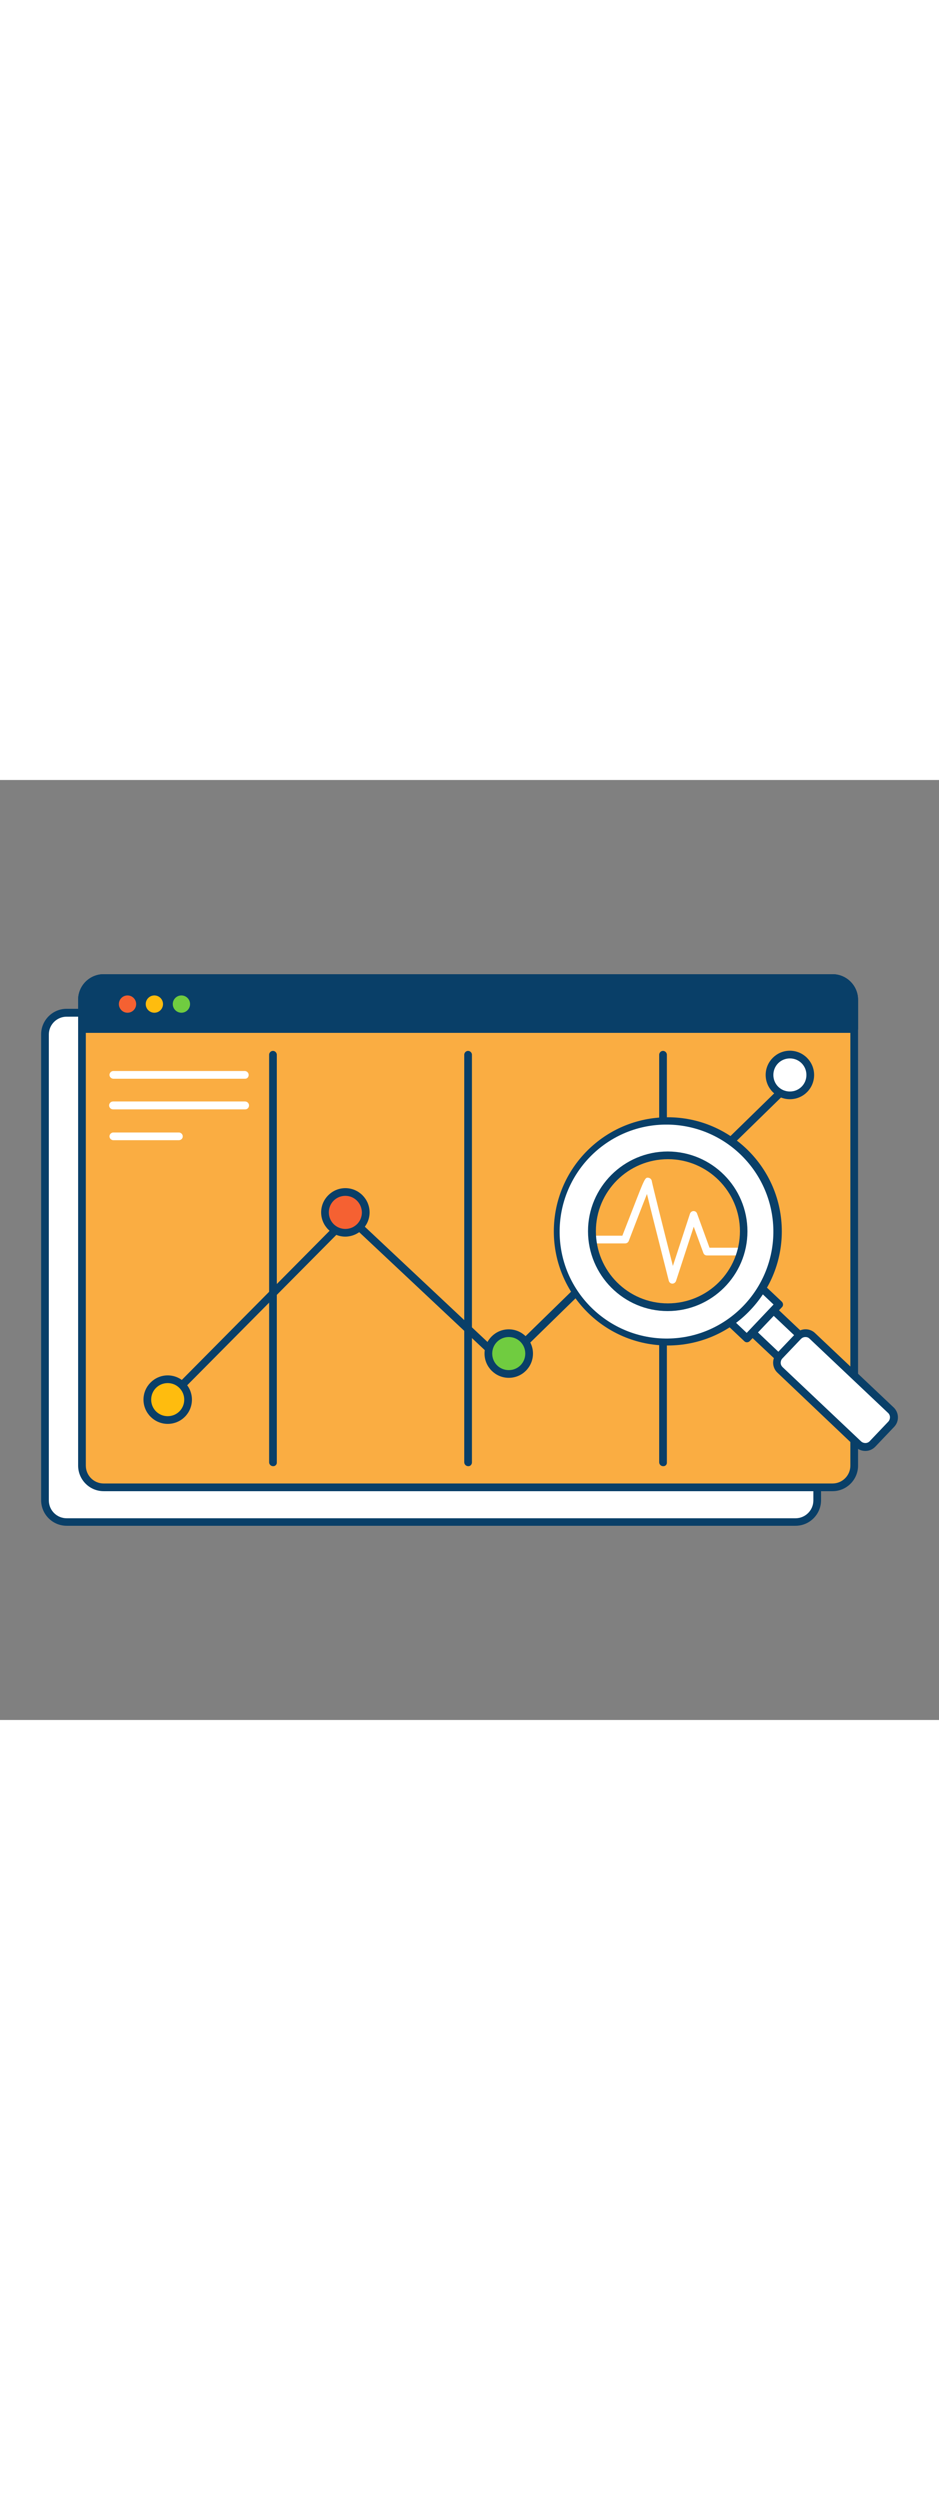 <svg version="1.1" id="Layer_1" xmlns="http://www.w3.org/2000/svg" xmlns:xlink="http://www.w3.org/1999/xlink" x="0px" y="0px" viewBox="0 0 500 500" style="width: 188px;" xml:space="preserve" data-imageid="report-analysis-4-41" imageName="Report Analysis 4" class="illustrations_image">
<rect x="0" y="0" width="500" height="500" fill="#808080" stroke="none"/>
<style type="text/css">
	.st0_report-analysis-4-41{fill:#FFFFFF;}
	.st1_report-analysis-4-41{fill:#093F68;}
	.st2_report-analysis-4-41{fill:#68E1FD;}
	.st3_report-analysis-4-41{fill:#F56132;}
	.st4_report-analysis-4-41{fill:#FFBC0E;}
	.st5_report-analysis-4-41{fill:#70CC40;}
</style>
<g id="screen_report-analysis-4-41">
	<path class="st0_report-analysis-4-41" d="M35.5,123.8h388.1c6.4,0,11.5,5.2,11.5,11.5v247.8c0,6.4-5.2,11.5-11.5,11.5H35.5c-6.4,0-11.5-5.2-11.5-11.5&#10;&#9;&#9;V135.3C24,129,29.2,123.8,35.5,123.8z"/>
	<path class="st1_report-analysis-4-41" d="M423.6,396.7H35.5c-7.5,0-13.6-6.1-13.6-13.6V135.3c0-7.5,6.1-13.6,13.6-13.6h388.1c7.5,0,13.6,6.1,13.6,13.6&#10;&#9;&#9;v247.8C437.2,390.6,431.1,396.7,423.6,396.7z M35.5,125.9c-5.2,0-9.5,4.2-9.5,9.5v247.8c0,5.2,4.2,9.5,9.5,9.5h388.1&#10;&#9;&#9;c5.2,0,9.5-4.2,9.5-9.5V135.3c0-5.2-4.2-9.5-9.5-9.5L35.5,125.9z"/>
	<path class="st2_report-analysis-4-41 targetColor" d="M55.2,105.4h388.1c6.4,0,11.5,5.2,11.5,11.5v247.8c0,6.4-5.2,11.5-11.5,11.5H55.2c-6.4,0-11.5-5.2-11.5-11.5&#10;&#9;&#9;V116.9C43.7,110.5,48.9,105.4,55.2,105.4z" style="fill: rgb(250, 173, 66);"/>
	<path class="st1_report-analysis-4-41" d="M443.3,378.3H55.2c-7.5,0-13.6-6.1-13.6-13.6V116.9c0-7.5,6.1-13.6,13.6-13.6h388.1c7.5,0,13.6,6.1,13.6,13.6&#10;&#9;&#9;v247.8C456.9,372.2,450.8,378.3,443.3,378.3z M55.2,107.4c-5.2,0-9.5,4.2-9.5,9.5v247.8c0,5.2,4.2,9.5,9.5,9.5h388.1&#10;&#9;&#9;c5.2,0,9.5-4.2,9.5-9.5V116.9c0-5.2-4.2-9.5-9.5-9.5H55.2z"/>
	<path class="st1_report-analysis-4-41" d="M454.8,116.9v15.5H43.7v-15.5c0-6.4,5.1-11.5,11.5-11.5c0,0,0,0,0,0h388.1&#10;&#9;&#9;C449.7,105.4,454.8,110.5,454.8,116.9C454.8,116.9,454.8,116.9,454.8,116.9z"/>
	<path class="st1_report-analysis-4-41" d="M454.8,134.5H43.7c-1.1,0-2.1-0.9-2.1-2.1v-15.5c0-7.5,6.1-13.6,13.6-13.6h388.1c7.5,0,13.6,6.1,13.6,13.6&#10;&#9;&#9;v15.5C456.9,133.5,456,134.5,454.8,134.5L454.8,134.5z M45.8,130.3h407v-13.4c0-5.2-4.2-9.5-9.5-9.5H55.2c-5.2,0-9.5,4.2-9.5,9.5&#10;&#9;&#9;V130.3z"/>
	<circle class="st3_report-analysis-4-41" cx="67.9" cy="119.2" r="4.6"/>
	<circle class="st4_report-analysis-4-41" cx="82.2" cy="119.2" r="4.6"/>
	<circle class="st5_report-analysis-4-41" cx="96.6" cy="119.2" r="4.6"/>
</g>
<g id="graph_report-analysis-4-41">
	<path class="st1_report-analysis-4-41" d="M145.4,365c-1.1,0-2.1-0.9-2.1-2.1V146c0.1-1.1,1.1-2,2.2-1.9c1,0.1,1.8,0.9,1.9,1.9v217&#10;&#9;&#9;C147.5,364.1,146.5,365.1,145.4,365C145.4,365,145.4,365,145.4,365z"/>
	<path class="st1_report-analysis-4-41" d="M249.3,365c-1.1,0-2.1-0.9-2.1-2.1V146c0.1-1.1,1.1-2,2.2-1.9c1,0.1,1.8,0.9,1.9,1.9v217&#10;&#9;&#9;C251.3,364.1,250.4,365.1,249.3,365z"/>
	<path class="st1_report-analysis-4-41" d="M353.1,365c-1.1,0-2.1-0.9-2.1-2.1V146c0.1-1.1,1.1-2,2.2-1.9c1,0.1,1.8,0.9,1.9,1.9v217&#10;&#9;&#9;C355.2,364.1,354.3,365.1,353.1,365z"/>
	<path class="st1_report-analysis-4-41" d="M89.3,331.7c-1.1,0-2.1-0.9-2.1-2.1c0-0.5,0.2-1.1,0.6-1.4l96.4-97.2c0.8-0.8,2.1-0.8,2.9-0.1l81.2,76.2&#10;&#9;&#9;l150.9-147.2c0.8-0.8,2.1-0.8,2.9,0.1s0.8,2.1-0.1,2.9l0,0L269.8,311.5c-0.8,0.8-2.1,0.8-2.9,0l-81.2-76.2l-95,95.7&#10;&#9;&#9;C90.4,331.5,89.9,331.7,89.3,331.7z"/>
	<path class="st0_report-analysis-4-41" d="M130.6,158.9H60.2c-1.1-0.1-2-1.1-1.9-2.2c0.1-1,0.9-1.8,1.9-1.9h70.3c1.1,0.1,2,1.1,1.9,2.2&#10;&#9;&#9;C132.4,158,131.6,158.9,130.6,158.9z"/>
	<path class="st0_report-analysis-4-41" d="M130.6,175.2H60.2c-1.1,0-2.1-0.9-2.1-2.1c0-1.1,0.9-2.1,2.1-2.1h70.3c1.1,0,2.1,0.9,2.1,2.1&#10;&#9;&#9;C132.6,174.3,131.7,175.2,130.6,175.2z"/>
	<path class="st0_report-analysis-4-41" d="M95.4,191.6H60.2c-1.1-0.1-2-1.1-1.9-2.2c0.1-1,0.9-1.8,1.9-1.9h35.2c1.1,0.1,2,1.1,1.9,2.2&#10;&#9;&#9;C97.3,190.7,96.4,191.5,95.4,191.6z"/>
	<circle class="st4_report-analysis-4-41" cx="89.3" cy="329.6" r="10.9"/>
	<path class="st1_report-analysis-4-41" d="M89.3,342.5c-7.1,0-12.9-5.8-12.9-12.9c0-7.1,5.8-12.9,12.9-12.9c7.1,0,12.9,5.8,12.9,12.9&#10;&#9;&#9;C102.2,336.7,96.5,342.5,89.3,342.5z M89.3,320.8c-4.9,0-8.8,3.9-8.8,8.8s3.9,8.8,8.8,8.8s8.8-3.9,8.8-8.8&#10;&#9;&#9;C98.1,324.8,94.2,320.8,89.3,320.8z"/>
	<circle class="st3_report-analysis-4-41" cx="183.9" cy="229.9" r="10.9"/>
	<path class="st1_report-analysis-4-41" d="M183.9,242.9c-7.1,0-12.9-5.8-12.9-12.9c0-7.1,5.8-12.9,12.9-12.9c7.1,0,12.9,5.8,12.9,12.9c0,0,0,0,0,0&#10;&#9;&#9;C196.8,237.1,191,242.8,183.9,242.9z M183.9,221.2c-4.9,0-8.8,3.9-8.8,8.8s3.9,8.8,8.8,8.8s8.8-3.9,8.8-8.8v0&#10;&#9;&#9;C192.6,225.1,188.7,221.2,183.9,221.2L183.9,221.2z"/>
	<circle class="st5_report-analysis-4-41" cx="270.9" cy="305.1" r="10.9"/>
	<path class="st1_report-analysis-4-41" d="M270.9,318c-7.1,0-12.9-5.8-12.9-12.9s5.8-12.9,12.9-12.9c7.1,0,12.9,5.8,12.9,12.9&#10;&#9;&#9;C283.8,312.2,278.1,318,270.9,318z M270.9,296.3c-4.9,0-8.8,3.9-8.8,8.8c0,4.9,3.9,8.8,8.8,8.8c4.9,0,8.8-3.9,8.8-8.8&#10;&#9;&#9;C279.7,300.2,275.8,296.3,270.9,296.3L270.9,296.3z"/>
	<circle class="st0_report-analysis-4-41" cx="420.6" cy="156.9" r="10.9"/>
	<path class="st1_report-analysis-4-41" d="M420.6,169.8c-7.1,0-12.9-5.8-12.9-12.9s5.8-12.9,12.9-12.9c7.1,0,12.9,5.8,12.9,12.9c0,0,0,0,0,0&#10;&#9;&#9;C433.5,164,427.8,169.8,420.6,169.8z M420.6,148.1c-4.9,0-8.8,3.9-8.8,8.8c0,4.9,3.9,8.8,8.8,8.8s8.8-3.9,8.8-8.8&#10;&#9;&#9;C429.4,152,425.5,148.1,420.6,148.1z"/>
</g>
<g id="magnifying-glass_report-analysis-4-41">
	
		<rect x="404.2" y="278.9" transform="matrix(0.687 -0.727 0.727 0.687 -84.446 391.461)" class="st0_report-analysis-4-41" width="16.3" height="29.7"/>
	<path class="st1_report-analysis-4-41" d="M417.6,312c-0.5,0-1-0.2-1.4-0.6L394.5,291c-0.4-0.4-0.6-0.9-0.6-1.4c0-0.5,0.2-1.1,0.6-1.5l11.2-11.8&#10;&#9;&#9;c0.4-0.4,0.9-0.6,1.5-0.6c0.5,0,1.1,0.2,1.5,0.6l21.6,20.4c0.8,0.7,0.9,2,0.2,2.8c0,0-0.1,0.1-0.1,0.1l-11.2,11.8&#10;&#9;&#9;C418.7,311.8,418.2,312,417.6,312L417.6,312z M398.9,289.4l18.6,17.6l8.4-8.8l-18.6-17.6L398.9,289.4z"/>
	
		<rect x="383" y="262.9" transform="matrix(0.687 -0.727 0.727 0.687 -78.112 374.181)" class="st0_report-analysis-4-41" width="25" height="29.7"/>
	<path class="st1_report-analysis-4-41" d="M397.7,299.1c-0.5,0-1-0.2-1.4-0.6l-21.6-20.4c-0.8-0.8-0.9-2.1-0.1-2.9c0,0,0,0,0,0l17.2-18.1&#10;&#9;&#9;c0.4-0.4,0.9-0.6,1.4-0.6c0.5,0,1.1,0.2,1.5,0.6l21.6,20.4c0.8,0.8,0.9,2.1,0.1,2.9c0,0,0,0,0,0l-17.2,18.1&#10;&#9;&#9;C398.8,298.9,398.2,299.1,397.7,299.1z M379,276.5l18.6,17.6l14.3-15.1l-18.6-17.6L379,276.5z"/>
	<path class="st0_report-analysis-4-41" d="M476.4,340.8l-13.6,14.4c-1,1-2.6,1.1-3.6,0.1L413.4,312c-1-1-1.1-2.6-0.1-3.6l13.6-14.4c1-1,2.6-1.1,3.6-0.1&#10;&#9;&#9;l45.7,43.3C477.4,338.1,477.4,339.7,476.4,340.8z"/>
	<path class="st1_report-analysis-4-41" d="M460.8,356.9c-1.9,0-3.7-0.7-5.1-2L414,315.3c-3-2.8-3.1-7.5-0.3-10.4c0,0,0,0,0,0l9.9-10.4&#10;&#9;&#9;c2.8-3,7.5-3.1,10.4-0.3c0,0,0,0,0,0l41.8,39.5c3,2.8,3.1,7.5,0.3,10.4l-9.9,10.4l-1.5-1.4l1.5,1.4&#10;&#9;&#9;C464.8,356,462.9,356.9,460.8,356.9z M428.9,296.3L428.9,296.3c-1,0-1.8,0.4-2.4,1l-9.9,10.4c-0.6,0.6-0.9,1.5-0.9,2.3&#10;&#9;&#9;c0,0.9,0.4,1.7,1,2.3l41.8,39.5c1.3,1.2,3.4,1.2,4.6-0.1c0,0,0,0,0,0l9.9-10.4c1.2-1.3,1.2-3.4-0.1-4.6c0,0,0,0,0,0l-41.8-39.5&#10;&#9;&#9;C430.5,296.6,429.8,296.3,428.9,296.3z"/>
	<path class="st0_report-analysis-4-41" d="M396,197.4c-23.6-22.3-60.7-21.3-83,2.3s-21.3,60.7,2.3,83s60.7,21.3,83-2.3c0,0,0,0,0,0&#10;&#9;&#9;C420.6,256.9,419.6,219.7,396,197.4z"/>
	<path class="st1_report-analysis-4-41" d="M355.6,300.8c-33.5,0-60.7-27.2-60.7-60.7s27.2-60.7,60.7-60.7s60.7,27.2,60.7,60.7c0,15.5-5.9,30.4-16.6,41.7&#10;&#9;&#9;C388.3,294,372.3,300.8,355.6,300.8z M355.7,183.3h-1.6c-31.4,0.4-56.5,26.3-56.1,57.7s26.3,56.5,57.7,56.1s56.5-26.3,56.1-57.7&#10;&#9;&#9;C411.3,208.6,386.5,183.8,355.7,183.3z"/>
	<ellipse class="st2_report-analysis-4-41 targetColor" cx="355.6" cy="240.1" rx="40.4" ry="40.4" style="fill: rgb(250, 173, 66);"/>
	<path class="st0_report-analysis-4-41" d="M358,267.9L358,267.9c-0.9,0-1.7-0.7-1.9-1.6c-6.7-26.4-10-39.5-11.6-46.1c-2.6,6.5-6.8,17.4-9.7,25&#10;&#9;&#9;c-0.3,0.8-1.1,1.3-1.9,1.3H317c-1.1-0.1-2-1.1-1.9-2.2c0.1-1,0.9-1.8,1.9-1.9h14.4c1-2.5,3.2-8.3,5.5-14.1c6.6-17,6.6-17,8.5-16.7&#10;&#9;&#9;c0.9,0.2,1.6,0.9,1.7,1.9c0.3,1.8,6.3,25.8,11.2,45l9.1-27.8c0.3-0.8,1-1.4,1.9-1.4l0,0c0.9,0,1.6,0.5,1.9,1.4l6.6,18.1h16.7&#10;&#9;&#9;c1.1-0.1,2.1,0.8,2.2,1.9c0.1,1.1-0.8,2.1-1.9,2.2c-0.1,0-0.2,0-0.3,0h-18.1c-0.9,0-1.6-0.5-1.9-1.4l-5.1-13.9l-9.4,28.8&#10;&#9;&#9;C359.7,267.3,358.9,267.9,358,267.9z"/>
	<path class="st1_report-analysis-4-41" d="M355.6,197.6c-23.4,0-42.5,19-42.5,42.4s19,42.5,42.4,42.5c23.4,0,42.5-19,42.5-42.4c0,0,0,0,0,0&#10;&#9;&#9;C398,216.7,379.1,197.7,355.6,197.6z M355.6,278.4c-21.2,0-38.3-17.2-38.3-38.4c0-21.2,17.2-38.3,38.4-38.3&#10;&#9;&#9;c21.1,0,38.3,17.2,38.3,38.3C394,261.3,376.8,278.4,355.6,278.4z"/>
</g>
</svg>